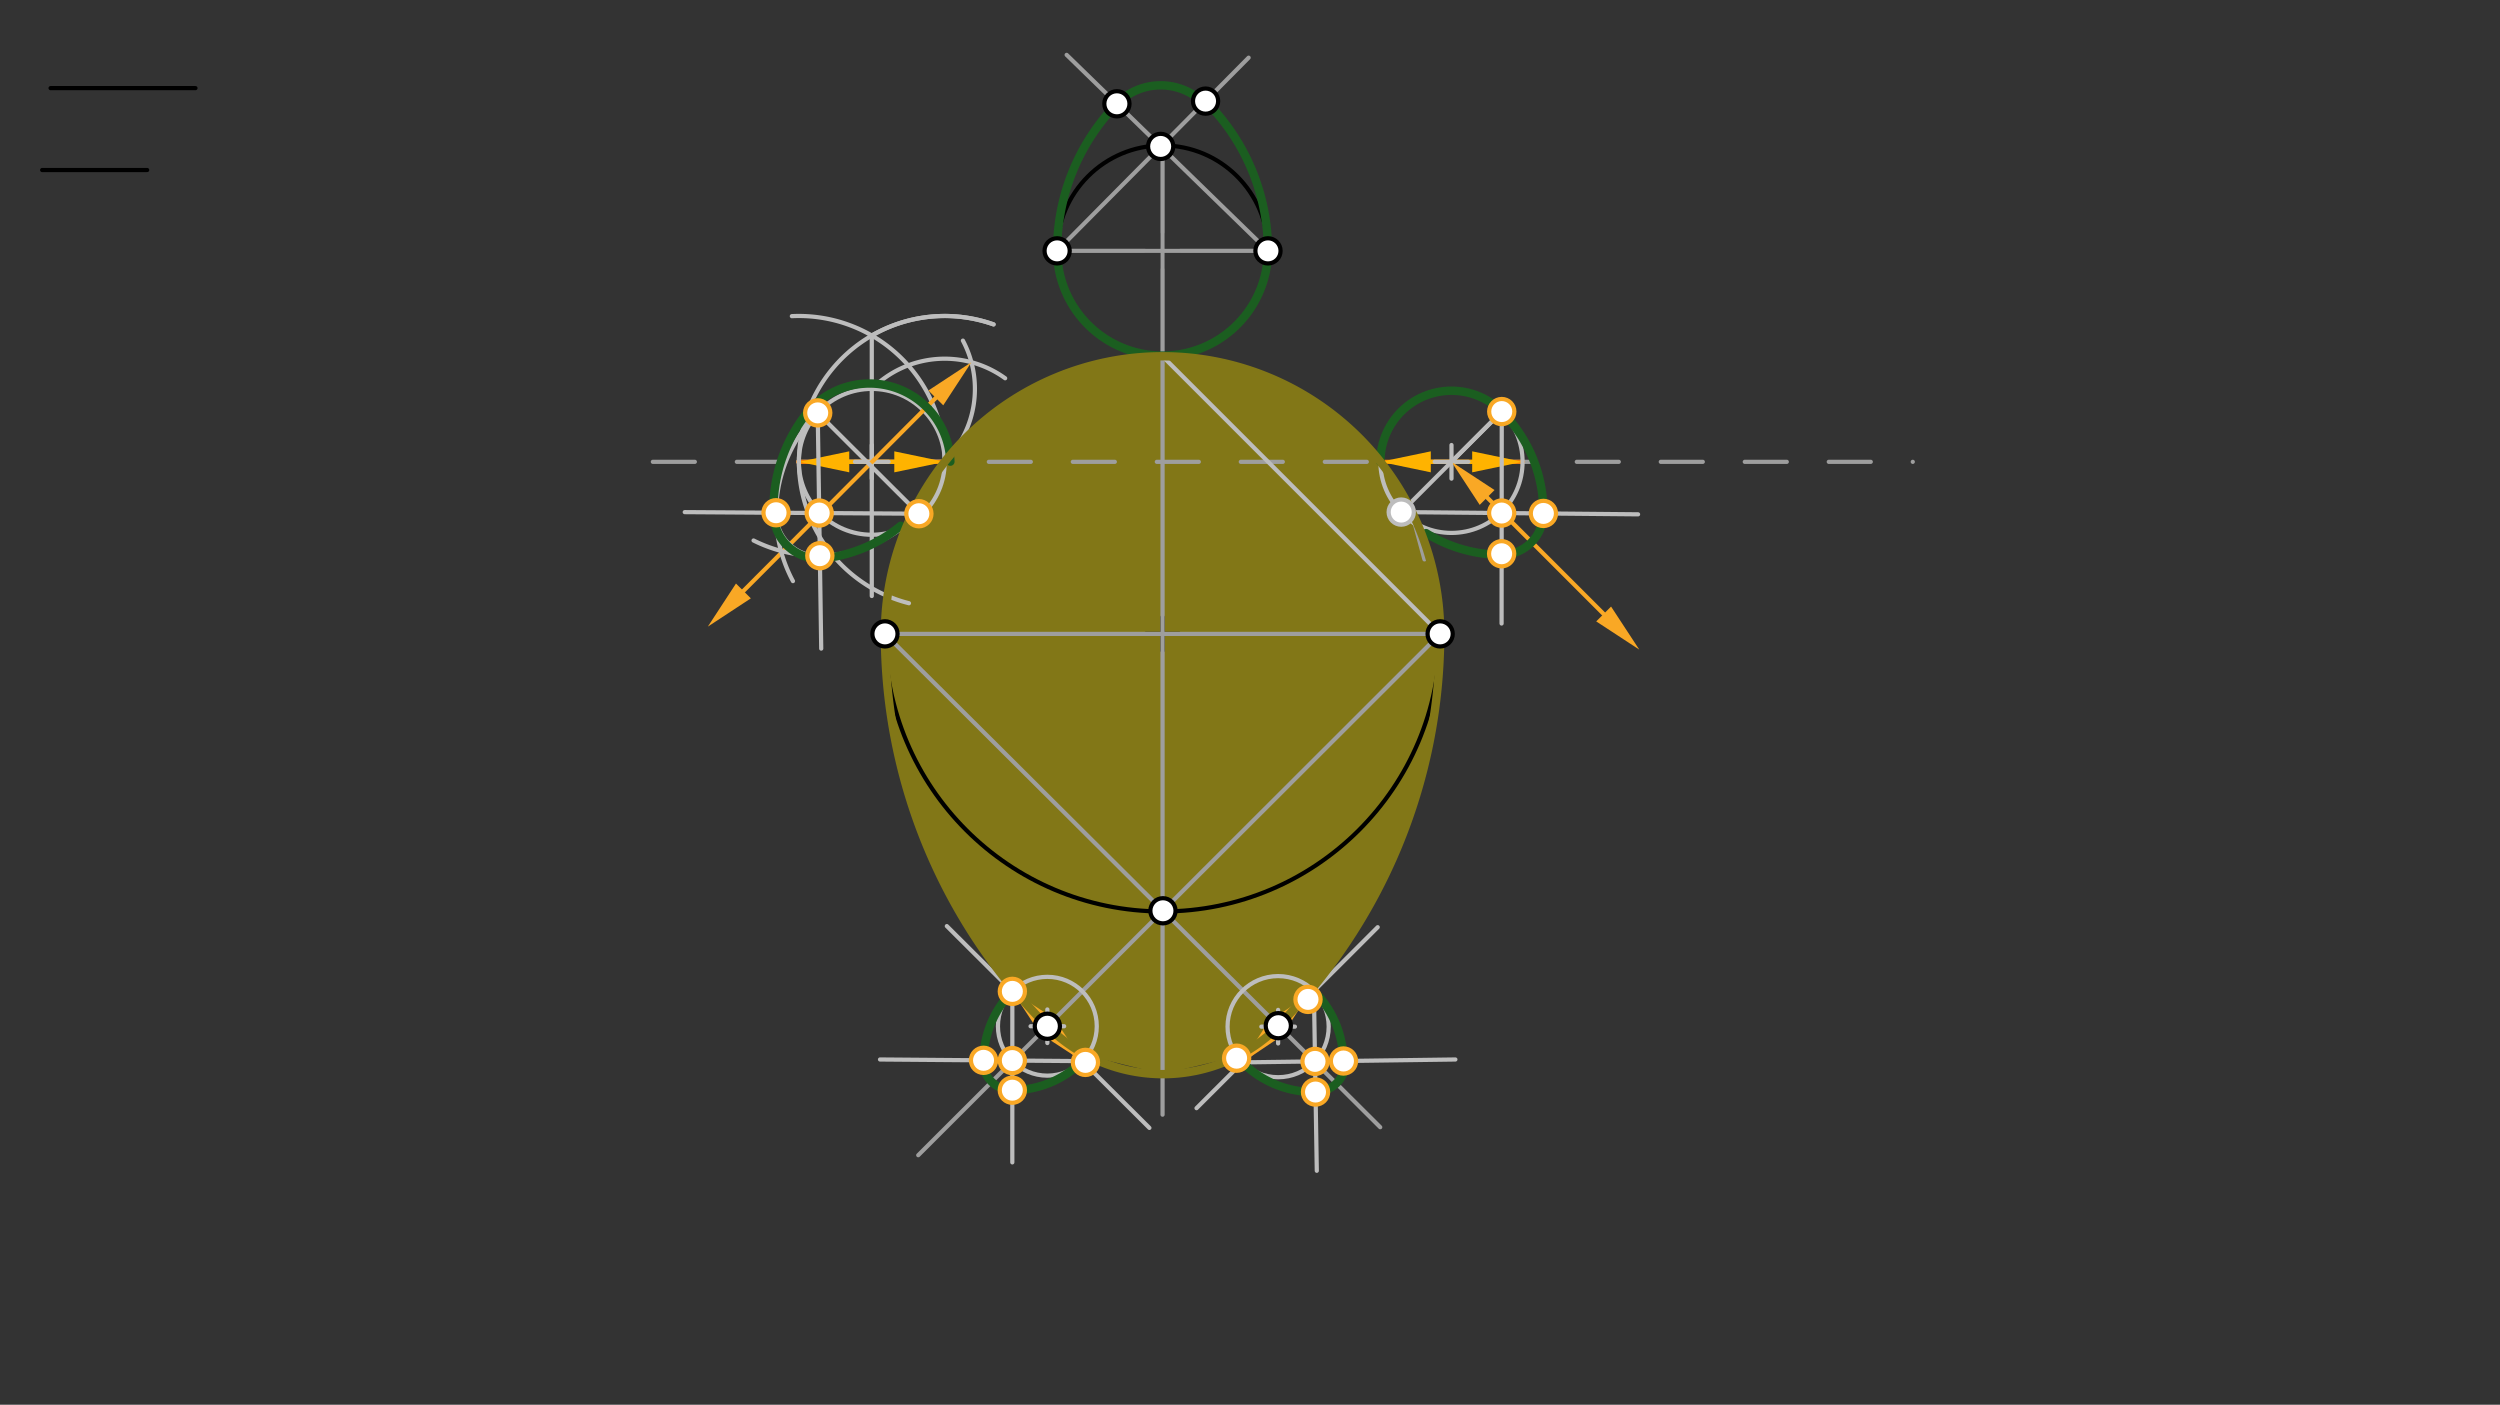 <svg xmlns="http://www.w3.org/2000/svg" class="svg--1it" height="100%" preserveAspectRatio="xMidYMid meet" viewBox="0 0 595.276 334.488" width="100%"><rect x="0" y="0" width="595.276" height="334.488" fill="#333333" stroke="none"/><defs><marker id="marker-arrow" markerHeight="16" markerUnits="userSpaceOnUse" markerWidth="24" orient="auto-start-reverse" refX="24" refY="4" viewBox="0 0 24 8"><path d="M 0 0 L 24 4 L 0 8 z" stroke="inherit"></path></marker></defs><g class="aux-layer--1FB"></g><g class="main-layer--3Vd"><g class="element--2qn"><g fill="#827717" opacity="1"><path d="M 221.613 203.487 L 210.718 150.933 L 221.613 203.487 Z" stroke="none"></path></g></g><g class="element--2qn"><g fill="#827717" opacity="0.5"><path d="M 220 199.594 L 220 199.594 L 220 199.594 A 132.197 132.197 0 0 0 233.828 225.606 L 220 199.594 A 132.197 132.197 0 0 0 233.828 225.606 Z" stroke="none"></path></g></g><g class="element--2qn"><g fill="#1B5E20" opacity="1"><path d="M 188.033 129.654 L 188.033 129.654 L 193.542 132.775 Z" stroke="none"></path></g></g><g class="element--2qn"><g fill="#1B5E20" opacity="1"><path d="M 219.877 97.707 L 93.083 111.017 L 219.877 97.707 Z" stroke="none"></path></g></g><g class="element--2qn"><g fill="#827717" opacity="1"><path d="M 249.383 244.356 L 249.383 244.356 L 249.383 244.356 A 132.197 132.197 0 0 1 210.718 150.933 L 210.718 150.933 L 210.718 150.933 A 66.098 66.098 0 0 1 342.915 150.933 L 342.915 150.933 L 342.915 150.933 A 132.197 132.197 0 0 1 304.237 244.369 L 294.583 251.522 L 276.817 255.768 L 258.864 251.33 L 249.383 244.356 Z" stroke="none"></path></g></g><g class="element--2qn"><g class="center--1s5"><line x1="272.817" y1="150.933" x2="280.817" y2="150.933" stroke="#000000" stroke-width="1" stroke-linecap="round"></line><line x1="276.817" y1="146.933" x2="276.817" y2="154.933" stroke="#000000" stroke-width="1" stroke-linecap="round"></line><circle class="hit--230" cx="276.817" cy="150.933" r="4" stroke="none" fill="transparent"></circle></g><circle cx="276.817" cy="150.933" fill="none" r="66.098" stroke="#000000" stroke-dasharray="none" stroke-width="1"></circle></g><g class="element--2qn"><g class="center--1s5"><line x1="272.817" y1="59.733" x2="280.817" y2="59.733" stroke="#000000" stroke-width="1" stroke-linecap="round"></line><line x1="276.817" y1="55.733" x2="276.817" y2="63.733" stroke="#000000" stroke-width="1" stroke-linecap="round"></line><circle class="hit--230" cx="276.817" cy="59.733" r="4" stroke="none" fill="transparent"></circle></g><circle cx="276.817" cy="59.733" fill="none" r="25.102" stroke="#000000" stroke-dasharray="none" stroke-width="1"></circle></g><g class="element--2qn"><line stroke="#9E9E9E" stroke-dasharray="10" stroke-linecap="round" stroke-width="1" x1="155.45" x2="455.45" y1="109.967" y2="109.967"></line></g><g class="element--2qn"><line stroke="#000000" stroke-dasharray="none" stroke-linecap="round" stroke-width="1" x1="12.042" x2="46.542" y1="20.983" y2="20.983"></line></g><g class="element--2qn"><line stroke="#000000" stroke-dasharray="none" stroke-linecap="round" stroke-width="1" x1="10.042" x2="35.042" y1="40.483" y2="40.483"></line></g><g class="element--2qn"><line stroke="#BDBDBD" stroke-dasharray="none" stroke-linecap="round" stroke-width="1" x1="224.944" x2="190.042" y1="109.967" y2="109.967"></line></g><g class="element--2qn"><line stroke="#9E9E9E" stroke-dasharray="none" stroke-linecap="round" stroke-width="1" x1="276.817" x2="276.817" y1="265.419" y2="150.933"></line></g><g class="element--2qn"><line stroke="#9E9E9E" stroke-dasharray="none" stroke-linecap="round" stroke-width="1" x1="276.817" x2="276.817" y1="150.933" y2="34.632"></line></g><g class="element--2qn"><line stroke="#9E9E9E" stroke-dasharray="none" stroke-linecap="round" stroke-width="1" x1="210.718" x2="342.915" y1="150.933" y2="150.933"></line></g><g class="element--2qn"><line stroke="#9E9E9E" stroke-dasharray="none" stroke-linecap="round" stroke-width="1" x1="342.915" x2="218.644" y1="150.933" y2="275.067"></line></g><g class="element--2qn"><line stroke="#9E9E9E" stroke-dasharray="none" stroke-linecap="round" stroke-width="1" x1="210.718" x2="328.644" y1="150.933" y2="268.4"></line></g><g class="element--2qn"><path d="M 210.718 150.933 A 132.197 132.197 0 0 0 249.386 244.359" fill="none" stroke="#9E9E9E" stroke-dasharray="none" stroke-linecap="round" stroke-width="1"></path></g><g class="element--2qn"><path d="M 342.915 150.933 A 132.197 132.197 0 0 1 304.378 244.228" fill="none" stroke="#9E9E9E" stroke-dasharray="none" stroke-linecap="round" stroke-width="1"></path></g><g class="element--2qn"><path d="M 249.386 244.359 A 38.902 38.902 0 0 0 304.471 244.32" fill="none" stroke="#9E9E9E" stroke-dasharray="none" stroke-linecap="round" stroke-width="1"></path></g><g class="element--2qn"><line stroke="#9E9E9E" stroke-dasharray="none" stroke-linecap="round" stroke-width="1" x1="251.715" x2="301.918" y1="59.733" y2="59.733"></line></g><g class="element--2qn"><line stroke="#9E9E9E" stroke-dasharray="none" stroke-linecap="round" stroke-width="1" x1="251.715" x2="297.311" y1="59.733" y2="13.733"></line></g><g class="element--2qn"><line stroke="#9E9E9E" stroke-dasharray="none" stroke-linecap="round" stroke-width="1" x1="301.918" x2="253.978" y1="59.733" y2="13.067"></line></g><g class="element--2qn"><path d="M 251.715 59.733 A 50.203 50.203 0 0 1 265.945 24.715" fill="none" stroke="#9E9E9E" stroke-dasharray="none" stroke-linecap="round" stroke-width="1"></path></g><g class="element--2qn"><path d="M 301.918 59.733 A 50.203 50.203 0 0 0 287.057 24.078" fill="none" stroke="#9E9E9E" stroke-dasharray="none" stroke-linecap="round" stroke-width="1"></path></g><g class="element--2qn"><path d="M 265.945 24.715 A 14.546 14.546 0 0 1 286.608 24.531" fill="none" stroke="#9E9E9E" stroke-dasharray="none" stroke-linecap="round" stroke-width="1"></path></g><g class="element--2qn"><line stroke="#9E9E9E" stroke-dasharray="none" stroke-linecap="round" stroke-width="1" x1="339.175" x2="335.566" y1="133.198" y2="119.919"></line></g><g class="element--2qn"><line stroke="#F57C00" stroke-dasharray="none" stroke-linecap="round" stroke-width="1" x1="224.944" x2="190.042" y1="109.967" y2="109.967"></line></g><g class="element--2qn"><line stroke="#F57C00" stroke-dasharray="none" stroke-linecap="round" stroke-width="1" x1="328.689" x2="362.542" y1="109.967" y2="109.967"></line></g><g class="element--2qn"><path d="M 207.042 80.208 A 34.728 34.728 0 0 1 236.574 77.243" fill="none" stroke="#BDBDBD" stroke-dasharray="none" stroke-linecap="round" stroke-width="1"></path></g><g class="element--2qn"><path d="M 236.574 77.243 A 34.728 34.728 0 1 0 216.428 143.635" fill="none" stroke="#BDBDBD" stroke-dasharray="none" stroke-linecap="round" stroke-width="1"></path></g><g class="element--2qn"><line stroke="#FFB300" stroke-dasharray="none" stroke-linecap="round" stroke-width="1" x1="202.216" x2="212.944" y1="109.967" y2="109.967"></line><path d="M190.216,109.967 l12,2.5 l0,-5 z" fill="#FFB300" stroke="#FFB300" stroke-width="0" transform="rotate(0, 190.216, 109.967)"></path><path d="M224.944,109.967 l12,2.5 l0,-5 z" fill="#FFB300" stroke="#FFB300" stroke-width="0" transform="rotate(180, 224.944, 109.967)"></path></g><g class="element--2qn"><line stroke="#FFB300" stroke-dasharray="none" stroke-linecap="round" stroke-width="1" x1="340.689" x2="350.542" y1="109.967" y2="109.967"></line><path d="M328.689,109.967 l12,2.5 l0,-5 z" fill="#FFB300" stroke="#FFB300" stroke-width="0" transform="rotate(0, 328.689, 109.967)"></path><path d="M362.542,109.967 l12,2.5 l0,-5 z" fill="#FFB300" stroke="#FFB300" stroke-width="0" transform="rotate(180, 362.542, 109.967)"></path></g><g class="element--2qn"><path d="M 224.944 109.967 A 34.728 34.728 0 0 0 188.552 75.278" fill="none" stroke="#BDBDBD" stroke-dasharray="none" stroke-linecap="round" stroke-width="1"></path></g><g class="element--2qn"><line stroke="#BDBDBD" stroke-dasharray="none" stroke-linecap="round" stroke-width="1" x1="207.58" x2="207.58" y1="79.891" y2="141.918"></line></g><g class="element--2qn"><g class="center--1s5"><line x1="203.58" y1="109.967" x2="211.58" y2="109.967" stroke="#BDBDBD" stroke-width="1" stroke-linecap="round"></line><line x1="207.58" y1="105.967" x2="207.58" y2="113.967" stroke="#BDBDBD" stroke-width="1" stroke-linecap="round"></line><circle class="hit--230" cx="207.58" cy="109.967" r="4" stroke="none" fill="transparent"></circle></g><circle cx="207.58" cy="109.967" fill="none" r="17.364" stroke="#BDBDBD" stroke-dasharray="none" stroke-width="1"></circle></g><g class="element--2qn"><path d="M 207.58 92.602 A 24.557 24.557 0 0 1 239.335 90.068" fill="none" stroke="#BDBDBD" stroke-dasharray="none" stroke-linecap="round" stroke-width="1"></path></g><g class="element--2qn"><path d="M 224.944 109.967 A 24.557 24.557 0 0 0 229.28 81.107" fill="none" stroke="#BDBDBD" stroke-dasharray="none" stroke-linecap="round" stroke-width="1"></path></g><g class="element--2qn"><line stroke="#F9A825" stroke-dasharray="none" stroke-linecap="round" stroke-width="1" x1="222.829" x2="177.013" y1="94.746" y2="140.709"></line><path d="M231.3,86.247 l12,2.5 l0,-5 z" fill="#F9A825" stroke="#F9A825" stroke-width="0" transform="rotate(134.907, 231.3, 86.247)"></path><path d="M168.542,149.208 l12,2.5 l0,-5 z" fill="#F9A825" stroke="#F9A825" stroke-width="0" transform="rotate(314.907, 168.542, 149.208)"></path></g><g class="element--2qn"><line stroke="#BDBDBD" stroke-dasharray="none" stroke-linecap="round" stroke-width="1" x1="194.708" x2="218.795" y1="98.312" y2="122.321"></line></g><g class="element--2qn"><line stroke="#BDBDBD" stroke-dasharray="none" stroke-linecap="round" stroke-width="1" x1="218.795" x2="163.042" y1="122.321" y2="121.942"></line></g><g class="element--2qn"><line stroke="#BDBDBD" stroke-dasharray="none" stroke-linecap="round" stroke-width="1" x1="194.708" x2="195.542" y1="98.312" y2="154.442"></line></g><g class="element--2qn"><path d="M 194.708 98.312 A 34.009 34.009 0 0 0 188.808 138.365" fill="none" stroke="#BDBDBD" stroke-dasharray="none" stroke-linecap="round" stroke-width="1"></path></g><g class="element--2qn"><path d="M 218.795 122.321 A 34.009 34.009 0 0 1 179.434 128.698" fill="none" stroke="#BDBDBD" stroke-dasharray="none" stroke-linecap="round" stroke-width="1"></path></g><g class="element--2qn"><path d="M 184.787 122.09 A 10.276 10.276 0 0 0 195.215 132.434" fill="none" stroke="#BDBDBD" stroke-dasharray="none" stroke-linecap="round" stroke-width="1"></path></g><g class="element--2qn"><g class="center--1s5"><line x1="341.615" y1="109.967" x2="349.615" y2="109.967" stroke="#BDBDBD" stroke-width="1" stroke-linecap="round"></line><line x1="345.615" y1="105.967" x2="345.615" y2="113.967" stroke="#BDBDBD" stroke-width="1" stroke-linecap="round"></line><circle class="hit--230" cx="345.615" cy="109.967" r="4" stroke="none" fill="transparent"></circle></g><circle cx="345.615" cy="109.967" fill="none" r="16.926" stroke="#BDBDBD" stroke-dasharray="none" stroke-width="1"></circle></g><g class="element--2qn"><line stroke="#BDBDBD" stroke-dasharray="none" stroke-linecap="round" stroke-width="1" x1="276.817" x2="342.915" y1="84.835" y2="150.933"></line></g><g class="element--2qn"><line stroke="#F9A825" stroke-dasharray="none" stroke-linecap="round" stroke-width="1" x1="354.101" x2="381.843" y1="118.452" y2="146.195"></line><path d="M345.615,109.967 l12,2.5 l0,-5 z" fill="#F9A825" stroke="#F9A825" stroke-width="0" transform="rotate(45, 345.615, 109.967)"></path><path d="M390.328,154.68 l12,2.5 l0,-5 z" fill="#F9A825" stroke="#F9A825" stroke-width="0" transform="rotate(225, 390.328, 154.68)"></path></g><g class="element--2qn"><line stroke="#BDBDBD" stroke-dasharray="none" stroke-linecap="round" stroke-width="1" x1="345.615" x2="357.518" y1="109.967" y2="98.064"></line></g><g class="element--2qn"><line stroke="#BDBDBD" stroke-dasharray="none" stroke-linecap="round" stroke-width="1" x1="333.647" x2="357.584" y1="121.935" y2="97.998"></line></g><g class="element--2qn"><line stroke="#BDBDBD" stroke-dasharray="none" stroke-linecap="round" stroke-width="1" x1="333.647" x2="390.042" y1="121.935" y2="122.467"></line></g><g class="element--2qn"><line stroke="#BDBDBD" stroke-dasharray="none" stroke-linecap="round" stroke-width="1" x1="357.584" x2="357.542" y1="97.998" y2="148.467"></line></g><g class="element--2qn"><path d="M 333.647 121.935 A 33.853 33.853 0 0 0 357.556 131.851" fill="none" stroke="#BDBDBD" stroke-dasharray="none" stroke-linecap="round" stroke-width="1"></path></g><g class="element--2qn"><path d="M 357.584 97.998 A 33.853 33.853 0 0 1 367.498 122.254" fill="none" stroke="#BDBDBD" stroke-dasharray="none" stroke-linecap="round" stroke-width="1"></path></g><g class="element--2qn"><path d="M 367.498 122.254 A 9.934 9.934 0 0 1 357.555 132.095" fill="none" stroke="#BDBDBD" stroke-dasharray="none" stroke-linecap="round" stroke-width="1"></path></g><g class="element--2qn"><line stroke="#BDBDBD" stroke-dasharray="none" stroke-linecap="round" stroke-width="1" x1="225.45" x2="273.685" y1="220.516" y2="268.563"></line></g><g class="element--2qn"><line stroke="#BDBDBD" stroke-dasharray="none" stroke-linecap="round" stroke-width="1" x1="328.044" x2="284.904" y1="220.773" y2="263.865"></line></g><g class="element--2qn"><g class="center--1s5"><line x1="245.386" y1="244.359" x2="253.386" y2="244.359" stroke="#BDBDBD" stroke-width="1" stroke-linecap="round"></line><line x1="249.386" y1="240.359" x2="249.386" y2="248.359" stroke="#BDBDBD" stroke-width="1" stroke-linecap="round"></line><circle class="hit--230" cx="249.386" cy="244.359" r="4" stroke="none" fill="transparent"></circle></g><circle cx="249.386" cy="244.359" fill="none" r="11.765" stroke="#BDBDBD" stroke-dasharray="none" stroke-width="1"></circle></g><g class="element--2qn"><line stroke="#F9A825" stroke-dasharray="none" stroke-linecap="round" stroke-width="1" x1="249.22" x2="249.553" y1="244.193" y2="244.525"></line><path d="M257.722,252.662 l12,2.5 l0,-5 z" fill="#F9A825" stroke="#F9A825" stroke-width="0" transform="rotate(224.888, 257.722, 252.662)"></path><path d="M241.051,236.056 l12,2.5 l0,-5 z" fill="#F9A825" stroke="#F9A825" stroke-width="0" transform="rotate(44.888, 241.051, 236.056)"></path></g><g class="element--2qn"><g class="center--1s5"><line x1="300.333" y1="244.458" x2="308.333" y2="244.458" stroke="#BDBDBD" stroke-width="1" stroke-linecap="round"></line><line x1="304.333" y1="240.458" x2="304.333" y2="248.458" stroke="#BDBDBD" stroke-width="1" stroke-linecap="round"></line><circle class="hit--230" cx="304.333" cy="244.458" r="4" stroke="none" fill="transparent"></circle></g><circle cx="304.333" cy="244.458" fill="none" r="12.04" stroke="#BDBDBD" stroke-dasharray="none" stroke-width="1"></circle></g><g class="element--2qn"><line stroke="#F9A825" stroke-dasharray="none" stroke-linecap="round" stroke-width="1" x1="304.202" x2="303.063" y1="244.384" y2="245.549"></line><path d="M295.815,252.967 l12,2.5 l0,-5 z" fill="#F9A825" stroke="#F9A825" stroke-width="0" transform="rotate(314.339, 295.815, 252.967)"></path><path d="M311.45,236.967 l12,2.5 l0,-5 z" fill="#F9A825" stroke="#F9A825" stroke-width="0" transform="rotate(134.339, 311.45, 236.967)"></path></g><g class="element--2qn"><line stroke="#BDBDBD" stroke-dasharray="none" stroke-linecap="round" stroke-width="1" x1="257.722" x2="209.542" y1="252.662" y2="252.275"></line></g><g class="element--2qn"><line stroke="#BDBDBD" stroke-dasharray="none" stroke-linecap="round" stroke-width="1" x1="241.051" x2="241.042" y1="236.056" y2="276.775"></line></g><g class="element--2qn"><line stroke="#BDBDBD" stroke-dasharray="none" stroke-linecap="round" stroke-width="1" x1="312.851" x2="313.542" y1="235.949" y2="278.775"></line></g><g class="element--2qn"><line stroke="#BDBDBD" stroke-dasharray="none" stroke-linecap="round" stroke-width="1" x1="295.815" x2="346.542" y1="252.967" y2="252.275"></line></g><g class="element--2qn"><path d="M 241.051 236.056 A 23.53 23.53 0 0 0 234.192 252.473" fill="none" stroke="#BDBDBD" stroke-dasharray="none" stroke-linecap="round" stroke-width="1"></path></g><g class="element--2qn"><path d="M 257.722 252.662 A 23.53 23.53 0 0 1 241.045 259.586" fill="none" stroke="#BDBDBD" stroke-dasharray="none" stroke-linecap="round" stroke-width="1"></path></g><g class="element--2qn"><path d="M 241.045 259.586 A 7.058 7.058 0 0 1 233.989 252.471" fill="none" stroke="#BDBDBD" stroke-dasharray="none" stroke-linecap="round" stroke-width="1"></path></g><g class="element--2qn"><path d="M 295.815 252.967 A 24.08 24.08 0 0 0 313.239 260.026" fill="none" stroke="#BDBDBD" stroke-dasharray="none" stroke-linecap="round" stroke-width="1"></path></g><g class="element--2qn"><path d="M 312.851 235.949 A 24.08 24.08 0 0 1 319.892 252.638" fill="none" stroke="#BDBDBD" stroke-dasharray="none" stroke-linecap="round" stroke-width="1"></path></g><g class="element--2qn"><path d="M 313.239 260.026 A 7.296 7.296 0 0 0 320.417 252.631" fill="none" stroke="#BDBDBD" stroke-dasharray="none" stroke-linecap="round" stroke-width="1"></path></g><g class="element--2qn"><path d="M 195.224 133.032 A 10.873 10.873 0 0 1 184.189 122.086" fill="none" stroke="#1B5E20" stroke-dasharray="none" stroke-linecap="round" stroke-width="2"></path></g><g class="element--2qn"><path d="M 184.189 122.086 A 36.664 36.664 0 0 1 193.248 97.034" fill="none" stroke="#1B5E20" stroke-dasharray="none" stroke-linecap="round" stroke-width="2"></path></g><g class="element--2qn"><path d="M 192.27 98.2 A 19.274 19.274 0 0 1 226.293 109.919" fill="none" stroke="#1B5E20" stroke-dasharray="none" stroke-linecap="round" stroke-width="2"></path></g><g class="element--2qn"><path d="M 195.224 133.032 A 34.956 34.956 0 0 0 214.49 125.186" fill="none" stroke="#1B5E20" stroke-dasharray="none" stroke-linecap="round" stroke-width="2"></path></g><g class="element--2qn"><path d="M 328.689 109.967 A 16.926 16.926 0 0 1 357.584 97.998" fill="none" stroke="#1B5E20" stroke-dasharray="none" stroke-linecap="round" stroke-width="2"></path></g><g class="element--2qn"><path d="M 357.584 97.998 A 33.853 33.853 0 0 1 367.498 122.254" fill="none" stroke="#1B5E20" stroke-dasharray="none" stroke-linecap="round" stroke-width="2"></path></g><g class="element--2qn"><path d="M 367.498 122.254 A 9.934 9.934 0 0 1 357.303 132.092" fill="none" stroke="#1B5E20" stroke-dasharray="none" stroke-linecap="round" stroke-width="2"></path></g><g class="element--2qn"><path d="M 357.555 132.095 A 34.097 34.097 0 0 1 339.562 126.943" fill="none" stroke="#1B5E20" stroke-dasharray="none" stroke-linecap="round" stroke-width="2"></path></g><g class="element--2qn"><path d="M 251.715 59.733 A 25.102 25.102 0 0 0 301.918 59.733" fill="none" stroke="#1B5E20" stroke-dasharray="none" stroke-linecap="round" stroke-width="2"></path></g><g class="element--2qn"><path d="M 251.715 59.733 A 50.203 50.203 0 0 1 265.945 24.715" fill="none" stroke="#1B5E20" stroke-dasharray="none" stroke-linecap="round" stroke-width="2"></path></g><g class="element--2qn"><path d="M 301.918 59.733 A 50.203 50.203 0 0 0 287.057 24.078" fill="none" stroke="#1B5E20" stroke-dasharray="none" stroke-linecap="round" stroke-width="2"></path></g><g class="element--2qn"><path d="M 265.945 24.715 A 14.546 14.546 0 0 1 286.608 24.531" fill="none" stroke="#1B5E20" stroke-dasharray="none" stroke-linecap="round" stroke-width="2"></path></g><g class="element--2qn"><path d="M 241.051 236.056 A 23.53 23.53 0 0 0 234.192 252.473" fill="none" stroke="#1B5E20" stroke-dasharray="none" stroke-linecap="round" stroke-width="2"></path></g><g class="element--2qn"><path d="M 257.722 252.662 A 23.53 23.53 0 0 1 241.045 259.586" fill="none" stroke="#1B5E20" stroke-dasharray="none" stroke-linecap="round" stroke-width="2"></path></g><g class="element--2qn"><path d="M 241.047 259.586 A 7.058 7.058 0 0 1 233.989 252.471" fill="none" stroke="#1B5E20" stroke-dasharray="none" stroke-linecap="round" stroke-width="2"></path></g><g class="element--2qn"><path d="M 312.851 235.949 A 24.08 24.08 0 0 1 319.892 252.638" fill="none" stroke="#1B5E20" stroke-dasharray="none" stroke-linecap="round" stroke-width="2"></path></g><g class="element--2qn"><path d="M 295.815 252.967 A 24.08 24.08 0 0 0 313.239 260.026" fill="none" stroke="#1B5E20" stroke-dasharray="none" stroke-linecap="round" stroke-width="2"></path></g><g class="element--2qn"><path d="M 313.116 260.028 A 7.297 7.297 0 0 0 320.418 252.631" fill="none" stroke="#1B5E20" stroke-dasharray="none" stroke-linecap="round" stroke-width="2"></path></g><g class="element--2qn"><path d="M 210.718 150.933 A 66.098 66.098 0 1 1 342.915 150.933" fill="none" stroke="#827717" stroke-dasharray="none" stroke-linecap="round" stroke-width="2"></path></g><g class="element--2qn"><path d="M 210.718 150.933 A 132.197 132.197 0 0 0 249.386 244.359" fill="none" stroke="#827717" stroke-dasharray="none" stroke-linecap="round" stroke-width="2"></path></g><g class="element--2qn"><path d="M 342.915 150.933 A 132.197 132.197 0 0 1 304.24 244.366" fill="none" stroke="#827717" stroke-dasharray="none" stroke-linecap="round" stroke-width="2"></path></g><g class="element--2qn"><path d="M 249.383 244.356 A 38.902 38.902 0 0 0 304.471 244.32" fill="none" stroke="#827717" stroke-dasharray="none" stroke-linecap="round" stroke-width="2"></path></g><g class="element--2qn"><circle cx="342.915" cy="150.933" r="3" stroke="#000000" stroke-width="1" fill="#ffffff"></circle>}</g><g class="element--2qn"><circle cx="210.718" cy="150.933" r="3" stroke="#000000" stroke-width="1" fill="#ffffff"></circle>}</g><g class="element--2qn"><circle cx="276.909" cy="216.866" r="3" stroke="#000000" stroke-width="1" fill="#ffffff"></circle>}</g><g class="element--2qn"><circle cx="249.386" cy="244.359" r="3" stroke="#000000" stroke-width="1" fill="#ffffff"></circle>}</g><g class="element--2qn"><circle cx="304.378" cy="244.228" r="3" stroke="#000000" stroke-width="1" fill="#ffffff"></circle>}</g><g class="element--2qn"><circle cx="251.715" cy="59.733" r="3" stroke="#000000" stroke-width="1" fill="#ffffff"></circle>}</g><g class="element--2qn"><circle cx="301.918" cy="59.733" r="3" stroke="#000000" stroke-width="1" fill="#ffffff"></circle>}</g><g class="element--2qn"><circle cx="276.368" cy="34.862" r="3" stroke="#000000" stroke-width="1" fill="#ffffff"></circle>}</g><g class="element--2qn"><circle cx="265.945" cy="24.715" r="3" stroke="#000000" stroke-width="1" fill="#ffffff"></circle>}</g><g class="element--2qn"><circle cx="287.057" cy="24.078" r="3" stroke="#000000" stroke-width="1" fill="#ffffff"></circle>}</g><g class="element--2qn"><circle cx="218.795" cy="122.321" r="3" stroke="#F9A825" stroke-width="1" fill="#ffffff"></circle>}</g><g class="element--2qn"><circle cx="194.708" cy="98.312" r="3" stroke="#F9A825" stroke-width="1" fill="#ffffff"></circle>}</g><g class="element--2qn"><circle cx="195.062" cy="122.16" r="3" stroke="#F9A825" stroke-width="1" fill="#ffffff"></circle>}</g><g class="element--2qn"><circle cx="184.787" cy="122.09" r="3" stroke="#F9A825" stroke-width="1" fill="#ffffff"></circle>}</g><g class="element--2qn"><circle cx="195.213" cy="132.317" r="3" stroke="#F9A825" stroke-width="1" fill="#ffffff"></circle>}</g><g class="element--2qn"><circle cx="333.647" cy="121.935" r="3" stroke="#BDBDBD" stroke-width="1" fill="#ffffff"></circle>}</g><g class="element--2qn"><circle cx="357.584" cy="97.998" r="3" stroke="#F9A825" stroke-width="1" fill="#ffffff"></circle>}</g><g class="element--2qn"><circle cx="357.564" cy="122.161" r="3" stroke="#F9A825" stroke-width="1" fill="#ffffff"></circle>}</g><g class="element--2qn"><circle cx="357.556" cy="131.851" r="3" stroke="#F9A825" stroke-width="1" fill="#ffffff"></circle>}</g><g class="element--2qn"><circle cx="367.498" cy="122.254" r="3" stroke="#F9A825" stroke-width="1" fill="#ffffff"></circle>}</g><g class="element--2qn"><circle cx="258.45" cy="252.967" r="3" stroke="#F9A825" stroke-width="1" fill="#ffffff"></circle>}</g><g class="element--2qn"><circle cx="241.051" cy="236.056" r="3" stroke="#F9A825" stroke-width="1" fill="#ffffff"></circle>}</g><g class="element--2qn"><circle cx="241.047" cy="252.528" r="3" stroke="#F9A825" stroke-width="1" fill="#ffffff"></circle>}</g><g class="element--2qn"><circle cx="311.45" cy="237.967" r="3" stroke="#F9A825" stroke-width="1" fill="#ffffff"></circle>}</g><g class="element--2qn"><circle cx="294.45" cy="251.967" r="3" stroke="#F9A825" stroke-width="1" fill="#ffffff"></circle>}</g><g class="element--2qn"><circle cx="313.122" cy="252.731" r="3" stroke="#F9A825" stroke-width="1" fill="#ffffff"></circle>}</g><g class="element--2qn"><circle cx="234.192" cy="252.473" r="3" stroke="#F9A825" stroke-width="1" fill="#ffffff"></circle>}</g><g class="element--2qn"><circle cx="241.045" cy="259.586" r="3" stroke="#F9A825" stroke-width="1" fill="#ffffff"></circle>}</g><g class="element--2qn"><circle cx="313.239" cy="260.026" r="3" stroke="#F9A825" stroke-width="1" fill="#ffffff"></circle>}</g><g class="element--2qn"><circle cx="319.892" cy="252.638" r="3" stroke="#F9A825" stroke-width="1" fill="#ffffff"></circle>}</g></g><g class="snaps-layer--2PT"></g><g class="temp-layer--rAP"></g></svg>